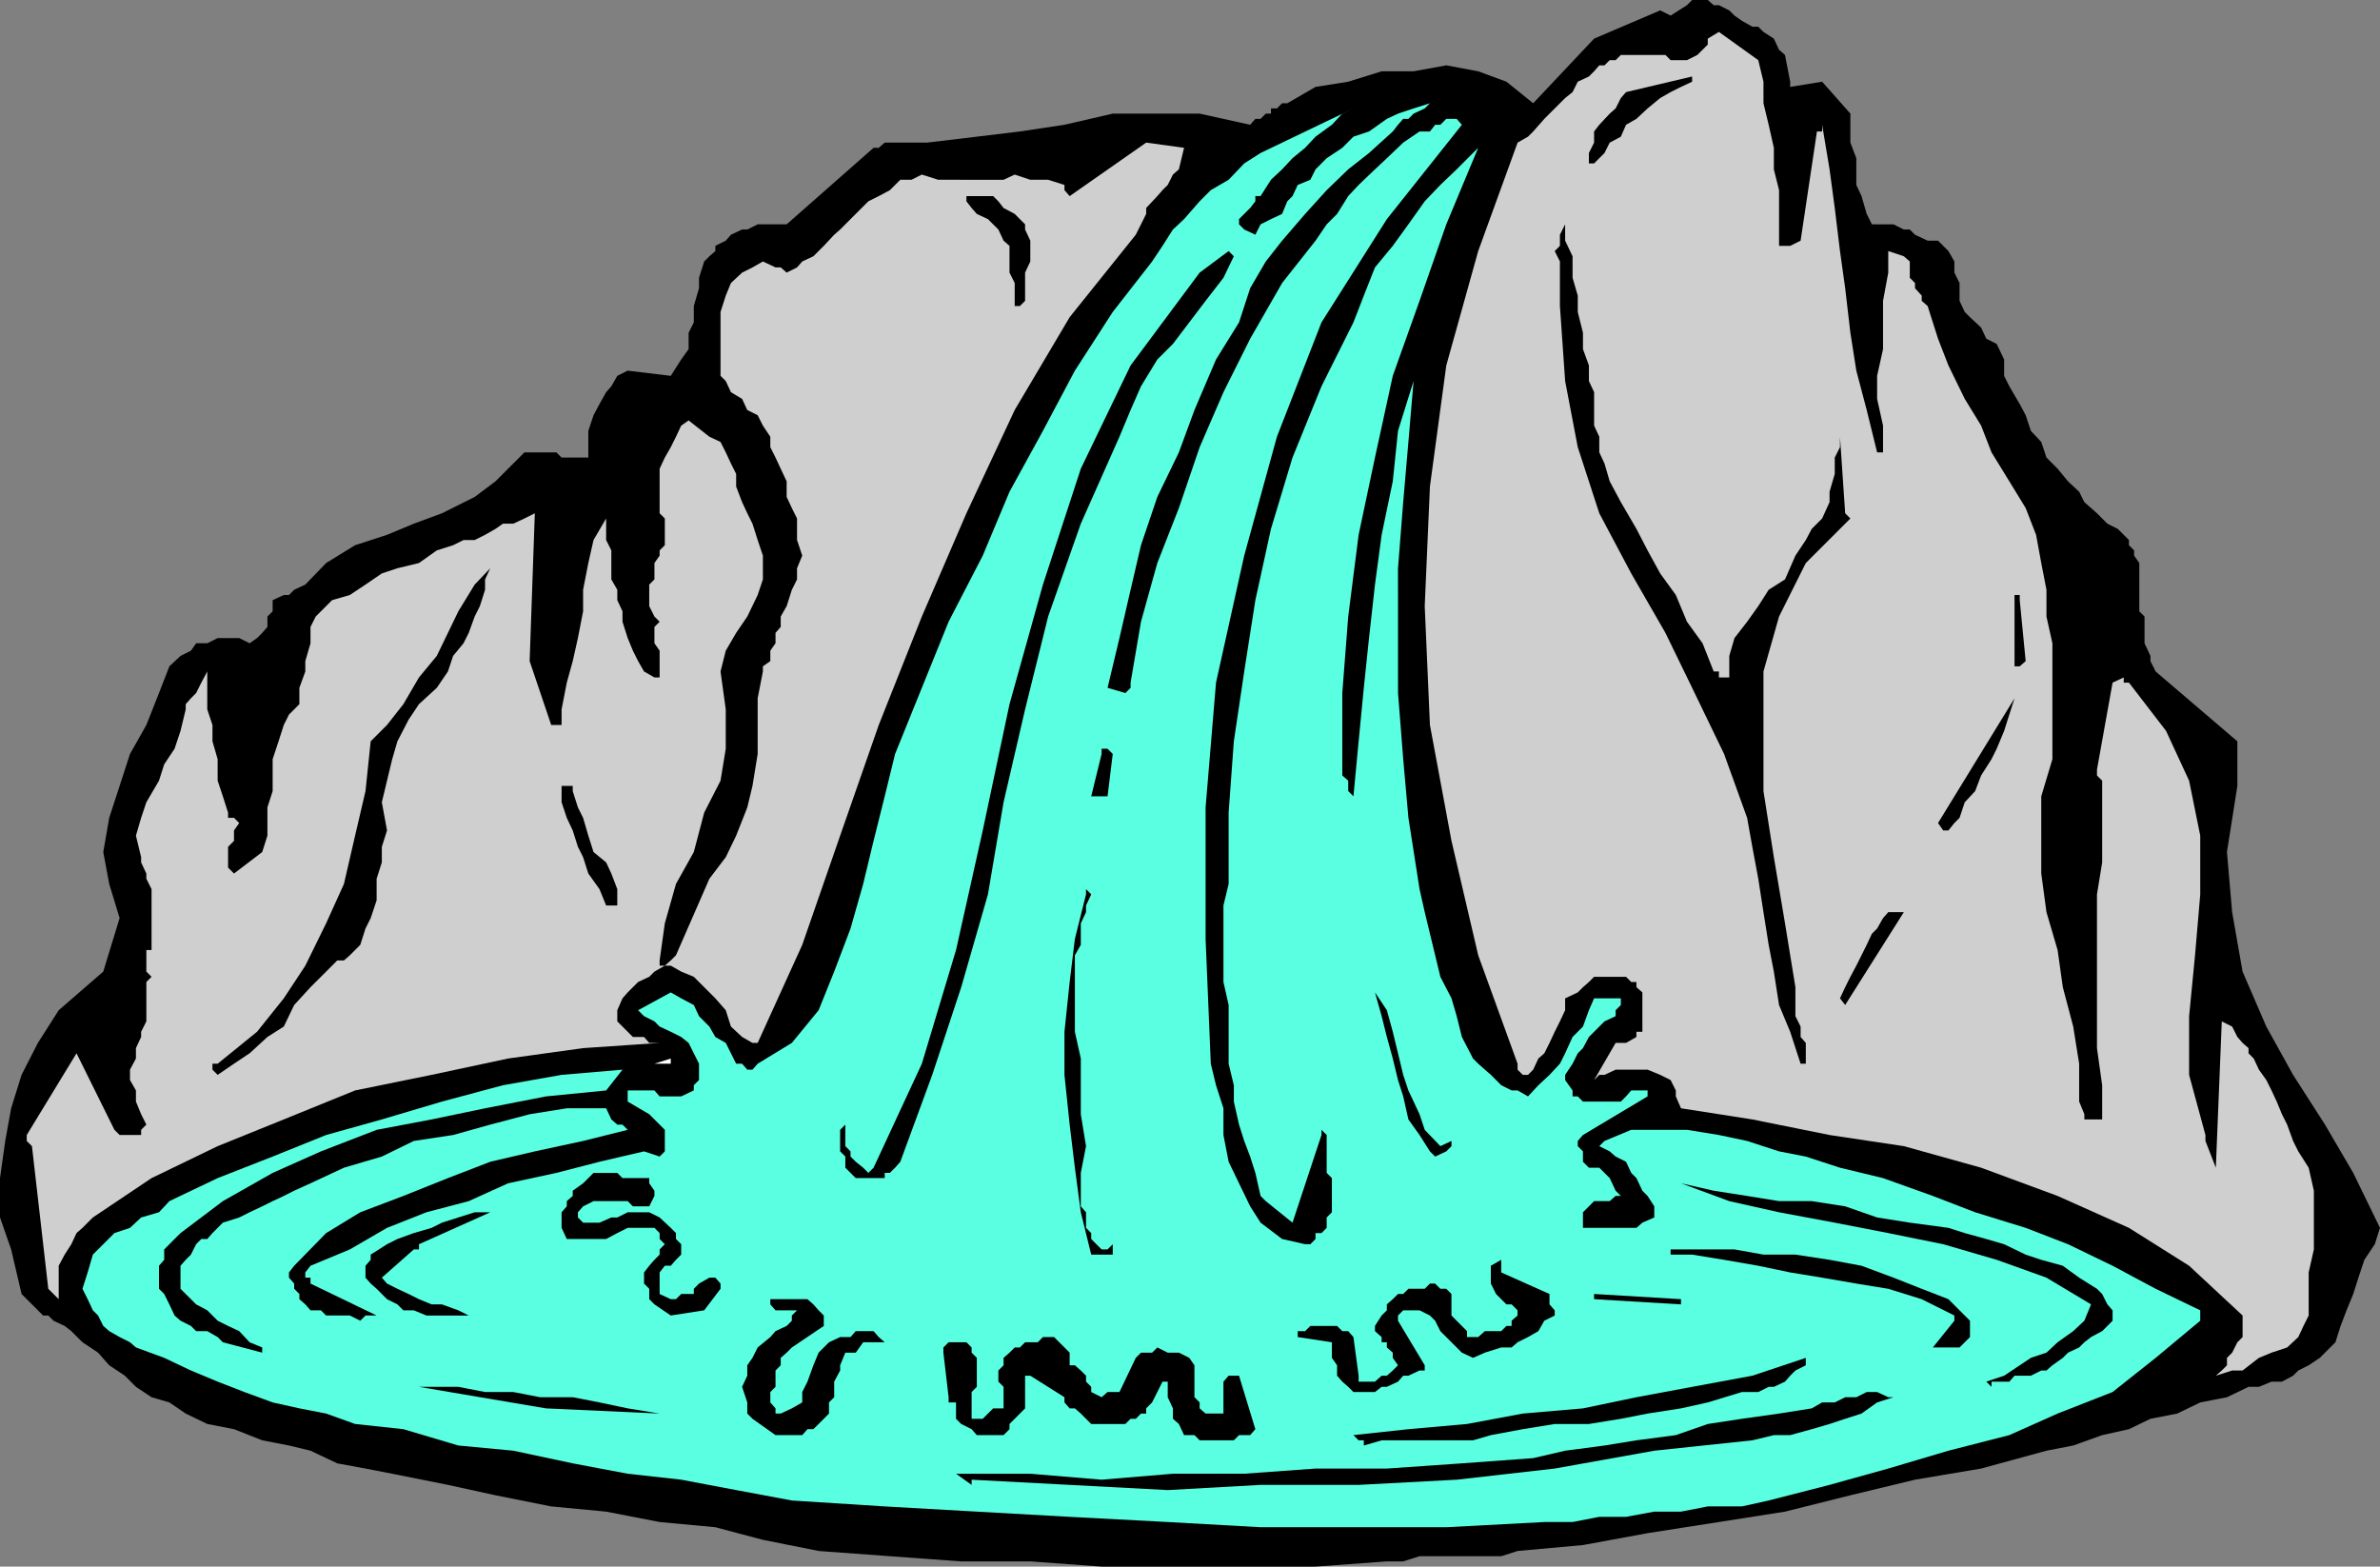 <svg xmlns="http://www.w3.org/2000/svg" width="320.402" height="210.898"><rect width="100%" height="100%" fill="#808080" stroke="none"/><path d="m110.203 208.797 9.598.703 9.601.7h9.301l9.598.698h28.8l9.602-.699h2.2l2.199-.699h11l2.199-.703 8.8-.797 8.7-1.602 9.601-1.5 8.899-1.398 8.8-2.203 8.7-2.098 8.902-1.5 8.797-2.402 3.602-.7L283 193.2l3.602-.8 2.898-1.4 3.602-.703 3.101-1.5 3.598-.7 2.902-1.398h1.399L305.8 186h1.402l1.5-.8.7-.7 1.398-.703 1.5-1 .699-.7 1.402-1.398.7-2.199.8-2.102.899-2.199.699-2.199.8-2.402 1.403-2.098.7-2.203-3.602-7.399-3.801-6.5-4.297-6.699-3.601-6.5-3.2-7.402-1.402-8-.7-8.098 1.403-8.902v-6l-11-9.399L289.5 89v-.703l-.797-1.7V83l-.703-.703v-6.5l-.7-1v-.7l-.698-.699V72.7l-1.5-1.5-1.399-.699-1.402-1.402-1.7-1.5-.699-1.399-1.5-1.402-1.402-1.7-1.5-1.5-.7-2.097-1.398-1.5-.699-2.102-.8-1.5L270.5 52l-.7-1.402v-2.2l-1-2.101-1.398-.7-.699-1.5-1.5-1.398L264.5 42l-.7-1.5v-2.402l-.698-1.399v-1.5l-.801-1.402-1.399-1.399H259.5l-1.7-.8-.698-.7h-.801l-1.399-.699H252l-.7-1.402-.698-2.399-.7-1.5v-3.601l-.8-2.098v-3.902L245.3 11l-4.301.7V11l-.7-3.602-.8-.699-.7-1.5-1.398-.902-.699-.7h-.8l-1.403-.8-1-.7-.7-.699L231.403.7h-.699l-.8-.699H227.8l-.7.7-2.199 1.398-1.402-.7-8.898 3.801-8.2 8.7-3.6-2.9L199 9.598l-4.297-.801-4.402.8H186L181.5 11l-4.398.7-3.801 2.198h-.7l-.699.7h-.8v.699h-.7l-.699.703H169l-.7.797-6.8-1.5h-11.7l-6.5 1.5-6 .902-5.8.7-6.7.8h-5.698l-.801.7h-.7l-11.699 10.3H102l-1.398.7h-.7l-1.5.699-.699.8-1.402.7v.699l-.801.703-.7.7-.698 2.198v1.399l-.7 2.402v2.2l-.699 1.398V47l-1 1.398-1.402 2.2-5.801-.7-1.398.7L82.3 52l-.7.797-.898 1.601-.8 1.5-.7 2.102v3.598h-3.601l-.7-.7h-4.3l-3.899 3.899-2.8 2.101-4.403 2.2-3.797 1.402-3.601 1.5-4.301 1.398-3.899 2.399-2.8 2.902-1.5.7-.7.699h-.699l-1.5.699v1.5L36 83v1.398l-.7.801-.698.7-1 .699-1.399-.7h-2.902l-1.399.7h-1.5l-.699 1-1.402.699-1.5 1.402-1.399 3.598-1.699 4.3L17.5 101.5l-1.398 4.297-1.399 4.3-.8 4.602.8 4.301 1.399 4.598-2.2 7.199-6 5.203-2.8 4.398-2.2 4.301-1.402 4.5-.797 4.399-.703 5v5.3l1.5 4.301 1.402 6 2.899 2.899H6.5l.703.699 1.5.703.899.7 1.5 1.5 2.101 1.398 1.5 1.699 2.098 1.402 1.5 1.5 2.101 1.399 2.399.699 2.199 1.5 2.902 1.402 3.598.7 3.8 1.5 3.602.699 2.899.699L45.402 197l3.801.7 3.598.698 7.5 1.5 6.402 1.399 7.5 1.5 7.399.703 7.199 1.398 7.5.7 6.402 1.699 7.5 1.5"/><path fill="#59ffe0" d="m106.602 202 12.5.797 12.398.703 12.5.7 13.203.698 12.5.7h25l13.2-.7h3.8l3.598-.699h3.601l3.801-.699h3.598l3.601-.703h4.598l3.602-.797 8.199-2.102 7.902-2.199 8.098-2.402 8.199-2.098 6.5-2.902 7.402-2.899 5.801-4.601 6-5v-1.399l-6-2.898-5.8-3.102-6-2.898-5.7-2.203-6.8-2.098-5.7-2.199-6.703-2.402-5.797-1.399-4.601-1.5L239.5 155l-4.297-1.402-3.8-.801-4.301-.7h-7.5l-3.602 1.5-.7.7 1.403.703.797.7 1.402.698.7 1.5.699.7.8 1.699.7.703.902 1.398v1.5l-1.601.7-.801.699h-7.2v-2.098l1.5-1.5h2.102l.797-.699h.703l-.703-.703-.797-1.7-.703-.699-.7-.699h-1.398l-.8-.8V155l-.7-.703v-.7l.7-.8 8.699-5.2v-.8h-2.2l-.699.8-.699.7h-5.101l-.7-.7h-.699v-.8l-1-1.399v-.699l1-1.5.7-1.402.699-.7.8-1.5L216 137.5l1.5-.703V136l.703-.703v-.899h-3.601l-.7 1.602-.8 2.2-1.399 1.398-1 2.199-.703 1.402-1.398 1.5-1.5 1.399-1.399 1.5-1.402-.801h-.801l-1.398-.7-1.399-1.398-.8-.699-.903-.8-.7-.7-1.5-2.902-.698-2.801-.7-2.399-1.5-2.898-.699-2.902-.703-2.899-.7-2.902-.698-3.098-1.5-9.601-.7-7.899-.699-8.902V76.5l.7-8.902.699-8.098.699-8.203L188.203 58l-.703 6.797L186 72l-.898 6.7-.801 7.198-.7 6.7-.699 7.199-.699 7.402-.703-.699v-1.402l-.797-.7V93.297L181.5 83l1.402-11 2.2-10.402 2.398-11 3.602-10.098 3.601-10.3L199 19.897l-2.898 2.899-2.2 2.101-2.101 2.2-2.2 3.101-2.101 2.899L185.102 36l-1.5 3.797-1.399 3.601-4.3 8.602L174 61.598l-2.898 9.601L169 80.797l-1.5 9.601-1.398 9.399-.7 9.601V119l-.699 2.898V132.2l.7 3.098v7.902l.699 2.899v2.199l.699 3.101.699 2.2.8 2.101.7 2.2.703 3.101.7.7 3.597 2.898 3.902-11.801v-.7l.7.7v5.101l.699.7v4.601l-.7.7v1.398l-.699.703h-.8v.797l-.7.703h-.699l-3.101-.703-2.899-2.2-1.402-2.199-1.5-3.101-1.399-2.899-.699-3.601V149.2l-1-3.101L163 143.2l-.7-16.8v-17.7l1.403-16.8 3.797-17.102 4.402-16 6-15.399 8.801-13.898 10.098-12.703-.7-.797h-1.398l-.8.797h-.7l-.703.902h-1.398l-2.2 1.5-2.199 2.098-1.601 1.5-2.2 2.101-1.402 1.5-1.5 2.399-1.398 1.402-1.5 2.2-4.5 5.699-4.301 7.5-3.598 7.199L161.5 60.2l-2.797 8.2-2.902 7.398-2.2 7.902-1.398 8.2v.699l-.703.699-2.398-.7 1.601-6.699 1.5-6.5 1.399-6 2.199-6.5 2.902-6 2.098-5.699 2.902-6.8 3.098-5 1.5-4.602 2.101-3.598 2.2-2.8 3.101-3.602 2.899-3.2 2.898-2.8 2.8-2.2 3.2-2.898.703-.902.7-.797h.699l.699-.703 1.5-.7.699-.699-2.2.7-2.097.699-1.5.703-2.402 1.7-2.098.698-1.5 1.5-2.101 1.399-1.5 1.5-.7 1.402-1.699.7-.703 1.5-.7.699-.698 1.699-1.5.703-1.399.7-.703 1.398-1.5-.7-.7-.699v-.7l.7-.703.8-.797.7-.902v-.7h.703l1.399-2.199 1.5-1.402 1.398-1.5 1.703-1.399 1.399-1.5 2.199-1.601 1.402-1.5 1.5-.7-12.5 6L167.5 22l-2.098 2.2L163 25.597l-1.5 1.5-2.098 2.402-1.5 1.398-1.402 2.2-1.398 2.101L149.8 42l-5.098 7.898-4.3 8.102-4.5 8.2-3.602 8.597-4.598 8.902-3.601 8.899-3.602 8.902-1.398 5.7-1.5 6-1.399 5.8-1.703 6-2.2 5.797-2.097 5.203-3.601 4.398L102 143.2l-.7.801h-.698l-.7-.8h-.8l-.7-1.403-.699-1.399-1.402-.8-.801-1.399-1.398-1.402-.7-1.5-1.699-.899-1.402-.8L85.902 136l.801.797 1.399.703.699.7 1.5.698 1.402.7 1 .8.7 1.399.699 1.402v2.2l-.7.699v.699l-1.699.8h-2.902l-.7-.8H84.5v1.5L87.402 150l2.098 2.098V155l-.7.7-2.097-.7-6 1.398-5.8 1.5-6.5 1.399-5.301 2.402-5.7 1.5-5.3 2.098-5 2.902-5.301 2.2-.7.898V172h.7v.797l8.902 4.3h-1.5l-.703.7-1.398-.7h-3.2l-.699-.699h-1.402l-.7-.8-.8-.7v-.699l-.7-.699v-.703l-.699-.797v-.703l.7-.899 4.3-4.398 4.598-2.8 5.8-2.2 6-2.402 5.7-2.2L72 155l6.5-1.402 6-1.5-.7-.7h-.698l-.801-.699-.7-1.5h-5.3l-5 .801L66 151.398l-5 1.399-5.297.8-4.3 2.102-5.102 1.5-4.5 2.098-2.2 1-1.398.703-1.5.7-1.402.698-1.7.801-1.398.7-2.203.699L28.602 166l-.7.797h-.8l-.7.703-.699 1.398-.703.7-.7.8v3.102l.7.7 1.402 1.398 1.5.8 1.399 1.399 1.402.703 1.5.7 1.399 1.5 1.699.698v.7L30 180.699l-.7-.699-1.398-.8h-1.5l-.699-.7-1.402-.703-.801-.7-.7-1.5-.698-1.398-.7-.699v-3.102l.7-.8v-1.399l.699-.699.699-.703.8-.797 5.7-4.3 6.703-3.802 6.5-2.898 7.5-2.902 7.399-1.399 7.199-1.5 8.199-1.601 8.102-.801L83.8 144l-8.2.7-7.898 1.398-8.203 2.199-8.098 2.402-7.5 2.098-7.199 2.902-7.402 2.899-6.5 3.101-1.399 1.5-2.402.7-1.5 1.398-2.098.703-1.5 1.5-1.402 1.398-.7 2.399-.698 2.203.699 1.398.699 1.5.703.7.7 1.402.8.7 1.399.8 1.398.7.8.698 3.802 1.399 3.601 1.703L29.3 186l3.601 1.398 3.801 1.399 3.598.8 3.601.7 3.899 1.402 6.5.7 7.402 2.199 7.399.699 8 1.703 7.398 1.398 7.203.801 7.399 1.399 7.5 1.402"/><path d="m130.8 199.2 13.2.698 13.203.7 12.5-.7h13.2l13.199-.699 13.199-1.5 13.402-2.402 13.2-1.399 2.898-.699H241l2.902-.8 2.399-.7 2.101-.699 2.2-.703 2.101-1.5 2.2-.7h-.7l-1.5-.699h-1.402l-1.399.7h-1.5l-1.402.699h-1.7l-1.398.8-4.402.7-5 .703-4.598.7-4.3 1.5-5.301.698-4.301.7-5.297.699-4.3 1-9.602.703-10.098.7h-9.601l-9.602.698h-9.598l-9.601.801-9.598-.8h-10l2.098 1.5v-.7m-26.399-5.999H108l.703-.802h.797l.703-.699.7-.699.699-.703v-1.5l.699-.7V186l.8-1.5v-.703l.7-1.7h1.402l1-1.398h2.899L118.3 180l-.7-.8h-2.398l-.703.8h-1.398l-1.5.7-1.399 1.398-.703 1.699-.797 2.203-.703 1.398v1.399l-1.398.8-1.5.7h-.7v-.7l-.699-.8v-1.399l.7-.699V184.5l.699-.703v-1l.8-.7.7-.699 4.3-2.898v-1.402l-.699-.7-.703-.8-.797-.7h-5v.7l.7.8h2.898l-.7.7v.699l-.699.703-1.5.7-.699.8-1.703 1.398-.7 1.399-.698 1v1.402l-.7 1.5.7 2.098v1.5l.699.703 3.101 2.2M73.5 189.598l15.3.699-4.3-.7-3.797-.8-3.601-.7h-4.399l-3.601-.699H65.3l-3.598-.699h-5.3l17.097 2.899M131.5 193.2h3.602l.8-.802v-.699l.7-.699.699-.703.699-.7V185.2h.703l4.598 2.899v.699l.699.8h.703l.797.7 1.402 1.402h4.598l.703-.699h.7l.699-.703h.699v-.7l.8-.8L156.5 186h.703v2.098l.7 1.5V191l.8.7.7 1.5h1.398l.699.698h4.602l.699-.699h1.5l.699-.8-2.2-7.2h-1.398l-.699.801v4.297h-2.402l-.801-.7v-.8l-.7-.7v-4.3l-.698-1-1.399-.7h-1.5l-1.402-.699-.7.7h-1.5l-.699.699-2.199 4.601h-1.601l-.801.7-1.399-.7v-.699l-.699-.699v-.8l-.703-.7-.797-.703H144v-1.7L141.902 180h-1.5l-.699.7H138l-.7.698h-.698l-.7.7-.8.699v1l-.7.703v1.5l.7.7v2.898h-1.399l-.703.699-.7.703h-1.5v-3.602l.7-.699v-3.902l-.7-.7v-.699l-.698-.699h-2.399l-.703.7v.699l.703 6v.699h1V191l.7.7 1.398.698.699.801"/><path d="m183.602 194.598 2.398-.7h12.3l2.403-.699 4.297-.8 4.3-.7h4.602l4.301-.699 3.598-.703 4.5-.7 3.601-.8 4.598-1.399h2.203l1.399-.699h.699l1.5-.699.699-.8.703-.7 1.399-.703v-1l-7.2 2.402-8.101 1.5-7.5 1.399-7.2 1.5-8.101.699-7.5 1.402-7.898.7-7.399.8.7.7h.699v.699m-126.2-17.5h5.7l-1.399-.7-2.203-.8h-1.398l-1.7-.7L55 174.2l-1.5-.699-1.398-.703-.7-.797 4.301-3.8h.7v-.7L66 163.2h-2.098l-2.199.698-2.203.7-1.398.699-2.399.703-2.203.797-1.398.703-2.2 1.398v.7l-.699.8V172l.7.797.8.703 1.399 1.398 1.398.7.8.8h1.403l1.7.7m125.499 10.3h2.2l.898-.699h.703l1.5-.699.7-.8h.699l1.5-.7h.699v-.703l-3.598-6v-.7l.7-.699h2.199l1.398.7.703.699.7 1.402 2.898 2.899 1.5.699 1.601-.7 2.2-.699h1.398l.8-.699 1.403-.699 1.399-.8.8-1.403 1.399-.7v-.699l-.7-.8v-1.399l-6.5-2.902v-1.7l-1.398.801v2.399l.7 1.402 1.398 1.399h.699l.8.8v.7l-.8.699v.703h-.7l-.698.7h-2.2l-.902.8h-1.5v-.8l-2.098-2.102v-2.899l-.699-.699h-.8l-.7-.703h-.703l-.7.703h-2.198l-.7.7h-.699l-.703.698-.797.7v.8l-.703.7-.898 1.402v.7l.898.8v.7h.703v.698l.797.7v.699l.703 1-.703.703-.797.7H186l-.898.8h-2.2v-.8l-.699-5.2-.703-.8h-.797l-.703-.7h-3.598l-.699.7h-1v.8l4.598.7v2.097l.699 1v1.402l.703.801.797.7.703.698h.7m-92.603-10.3 4.5-.7L97 173.5v-.703l-.7-.797h-.8l-1.398.797-.7.703v.7h-1.699l-.703.698h-.7l-1.5-.699v-2.902l.7-.899h.8l.7-.8.703-.7V167.5l-.703-.703V166l-.7-.703-1.5-1.399-1.398-.699H84.5l-1.398.7H82.3l-1.598.699H78.5l-.7-.7v-.699l.7-.8 1.402-.7H84.5l.703.7h2.2l.699-1.399v-.703l-.7-1v-.7h-3.601l-.7-.699h-3.199l-.699.7-.703.699-1.398 1V161l-.801.7v.698l-.7.801v2.098l.7 1.5h5.3l1.5-.797 1.399-.703h3.602l.699.703v.797l.699.703-.7.7v.698l-.698.7-.7.8-.699.899v1.5l.7.703v1.398l.699.7 2.199 1.5M268.102 186h2.398l.703-.8h2.2l1.398-.7h.699l.8-.703 1.403-1 .7-.7 1.5-.699.699-.699.898-.699 1.5-.8.703-.7.7-.703v-1.399l-.7-.8-.703-1.399-.7-.699-2.398-1.5-2.199-1.602-2.902-.8-2.098-.7-2.902-1.398-2.399-.703L264.5 166l-2.2-.703-5.198-.7-4.399-.699-4.3-1.5-4.5-.699H239.5l-4.297-.699-4.5-.703-4.402-1 6.5 2.402 6.699 1.5 7.5 1.399 7.203 1.402 7.399 1.5 7.199 2.098L275.5 172l6 3.598-.898 2.199-1.5 1.402-2.102 1.5-1.5 1.399-2.098.699-1.5 1-2.101 1.402-2.399.801.7.7v-.7"/><path d="M260.902 181.398h2.899l.699-.699.703-.699v-2.203l-2.902-2.899-3.598-1.398-3.8-1.5-4.301-1.602-4.301-.8-4.598-.7h-4.3l-3.903-.699h-8.598v.7h2.899l4.3.699 4.602.8 4.297.899 4.3.703 4.602.797 4.301.703 4.5 1.398 4.399 2.2v.699l-2.899 3.601h.7"/><path fill="#cfcfcf" d="M7.902 174.898v-4.5l.801-1.5.899-1.398.699-1.5.8-.703 1.399-1.399 7.902-5.3 8.899-4.301 8.902-3.598 9.598-3.902 10.3-2.098 10.301-2.199 10.098-1.402 10.3-.7h-1.398l-.699-.8h-1.5l-.703-.7-1.398-1.398V136l.699-1.602.699-.8.703-.7.7-.699 1.5-.699.699-.703L89.5 130h.8l1.403.797 1.7.703 2.898 2.898L97.703 136l.7 2.2 1.5 1.398 1.398.8H102l6-13.199 5.102-14.699 5.199-14.902L124.1 83l6-13.902 6.5-13.899L144 42.7l8.902-11.101.7-1.399.699-1.402V28l1.5-1.602.699-.8.703-.7.7-1.398.8-.703.7-2.899-5.102-.699L144 26.4l-.7-.801v-.7l-2.198-.699h-2.399l-2.101-.699-1.5.7H126.3l-2.2-.7-1.398.7h-1.5l-1.402 1.398-1.5.8-1.399.7-3.8 3.8-.801.7-1.399 1.5L109.5 34.5l-1.5.7-.7.8-1.398.7-.8-.7h-.7l-1.699-.8-1.402.8-1.399.7-1.5 1.398-.699 1.699L97 42v8.598l.703.699.7 1.5 1.5.902.699 1.5 1.398.7.703 1.398 1 1.5v1.402l.7 1.399.699 1.5.8 1.699v2.101l.7 1.5.699 1.399v2.902l.699 2.098-.7 1.703V78l-.698 1.398-.7 2.2-.8 1.402v1.398l-.7.801v1.399l-.699 1V89l-1 .7v.698L102 94v7.5l-.7 4.297-.698 2.902-1.5 3.801-1.399 2.898-2.203 2.899-4.5 10.3-.7.7-.8.703h-.7v-.703l.7-5L91 119l2.402-4.3 1.399-5.302 2.199-4.3.703-4.301V95.5L97 90.398l.703-2.8 1.399-2.399 1.5-2.199L102 80.098l.703-2.098v-3.203L102 72.699l-.7-2.199-.698-1.402-.7-1.5-.8-2.098v-1.703l-.7-1.399-.699-1.5L97 59.5l-1.5-.703-2.797-2.2-1 .7-.703 1.5-.7 1.402-.8 1.399-.7 1.5v6l.7.699v3.601l-.7.7v.699l-.698 1V78l-.7.7v2.898l.7 1.402.699.7-.7.698v2.2l.7 1v3.601h-.7l-1.398-.8-.8-1.399-.7-1.402-.703-1.7-.7-2.199v-1.402l-.698-1.5v-1.399L82.3 78v-3.902l-.7-1.399v-2.902l-1.699 2.902-.699 3.098-.703 3.601v2.899l-.7 3.601L77.103 89l-.801 2.898-.7 3.602v2.098h-1.398L71.301 89 72 69.098l-1.398.699-1.5.703h-1.399l-1 .7-1.402.8-1.399.7h-1.5L61 73.397l-2.2.7-2.398 1.699-2.902.703-2.098.7-2.199 1.5-2.101 1.398-2.399.699L42.5 83l-.7 1.398v2.2L41.103 89v1.398l-.801 2.2v2.199l-1.399 1.402-.699 1.399-.703 2.199-.797 2.402v4.301L36 108.7v3.8l-.7 2.2-3.8 2.898-.797-.801V114l.797-.8v-1.403l.703-1-.703-.7h-.797v-.699L30 107.2l-.7-2.101V102.2l-.698-2.402v-2.2l-.7-2.097v-5.102l-.8 1.5-.7 1.399-.699.703-.703.797v.703l-.7 2.898-.8 2.399-1.398 2.101-.7 2.2L19.703 108 19 110.098l-.7 2.402.7 2.898v.7l.703 1.5v.699l.7 1.402v8.2h-.7v2.898l.7.703-.7.7v5.3L19 138.898v.7l-.7 1.5v1.402l-.8 1.5v1.398l.8 1.399v1.5L19 150l.703 1.398-.703.7v.699h-2.898l-.7-.7-5.101-10.3-6.7 11v.8l.7.7L6.5 173.5l.703.7.7.698M298.3 185.2l2.2-.7h1.402l2.2-1.703 1.699-.7 2.101-.699 1.5-1.398.7-1.5.699-1.402v-5.801l.699-3.098v-7.902l-.7-3.098-1.398-2.199-.699-1.402-.8-2.2-.7-1.398-.703-1.703-.7-1.5-.698-1.399-1-1.398-.7-1.5-.699-.703v-.7l-.8-.699-.7-.8-.703-1.399-1.398-.699-.801 19.7-1.399-3.602v-.801l-2.199-8.098v-7.902l.797-8.2.703-8.199V112.5l-1.5-7.402-3.101-6.7-5-6.5h-.7V91.2l-1.5.7-2.101 11.699v.8l.699.7v11l-.7 4.3v20.7l.7 5v4.601h-2.398v-.7l-.7-1.703v-5.098l-.8-5-1.399-5.3-.703-5-1.5-5.102-.7-5.2V107.2l1.5-5V86.598L275.5 83v-3.602l-.7-3.601-.698-3.797-1.399-3.602-2.203-3.601-2.398-3.899-1.399-3.601-2.203-3.598-2.2-4.5-1.398-3.601-1.402-4.399-.797-.699v-.703l-.902-1v-.7l-.7-.699V35.2l-.8-.699-2.098-.703V36.7l-.703 3.8V47l-.797 3.598v3.101l.797 3.598v3.601h-.797l-1.402-5.699-1.399-5.3-.8-5.102-.7-6-.699-5L247 28l-.7-5.203-1-6v.902h-.698l-2.2 14.7-1.402.699h-1.5v-7.5l-.7-2.801v-2.899l-.698-3.101-.7-2.899V11l-.699-2.902-5.3-3.801-1.5.902V6l-.7.7-.703.698-1.398.7h-2.2l-.699-.7h-6l-.703.7h-.797l-.703.699h-.7l-.698.8-.7.7-1.5.703-.699 1.398-1 .801-1.402 1.399-.7.699-.699.703-1.5 1.7-.699.698-1.402.801L199 33.797l-4.297 15.402L192.5 65.5l-.7 16.098.7 16 2.902 15.601L199 128.598l5.3 14.601V144l.7.7h.703l.7-.7.699-1.5.8-.703.7-1.399.699-1.5.699-1.398.703-1.5v-1.602l1.7-.8.699-.7.8-.699.7-.699h4.3l.7.7h.699v.698l.8.7v5.3h-.8v.7l-1.399.8H217.5l-2.898 5 .699-.699H216l1.5-.699h4.3l1.7.7 1.402.698.7 1.399v.8l.699 1.602 9.601 1.5 10.399 2.098 10 1.5 10.402 2.902L277 161l9.602 4.297 8.101 5.101 7.2 6.7V180l-.7.7-.703 1.398-.7.699v1l-.698.703-.801.7"/><path d="M147.602 168.898h2.199V167.5l-.7.7h-.8l-.7-.7-.699-.703V166l-.699-.703v-2.098l-.703-.8v-4.5l.703-3.602L145.5 150v-7.5l-.797-3.602v-10.3l.797-1.399v-2.902l.703-1.5v-.899l.7-1.5-.7-.699v.7l-1.5 6-.703 5.8-.7 6.7v5.8l.7 6.7.703 5.8.797 6 1.402 5.7h.7m67 5.999 11.699.7v-.7l-11.7-.699v.7m-98.398-16.301h2.899v-.7h.699l.699-.699.703-.8 4.297-11.7 3.902-11.8 3.598-12.5L135.102 108 138 95.5l3.102-12.5 4.398-12.5 5.203-11.703 1.5-3.598L153.602 52l2.199-3.602 2.101-2.101 4.399-5.797 2.402-3.102 1.399-2.898-.7-.703-3.902 2.902-9.297 12.5-6.703 13.899-5.098 15.601-4.5 16.098-3.601 17-3.598 16.101-4.601 15.301-6.5 14-.7.7-.699-.7-1-.8-.703-.7V155l-.7-.703v-2.899l-.698.7V155l.699.7v1.5l.699.698.703.7h1M29.3 144.7l2.2-1.5 2.102-1.403 2.398-2.2 2.203-1.398 1.399-2.902 2.199-2.399 1.402-1.398 2.2-2.203h.898l.8-.7L48.5 127.2l.703-2.199.7-1.402.8-2.399v-2.902l.7-2.2V114l.699-2.203-.7-3.797.7-2.902.699-2.899.699-2.402 1.5-2.899 1.402-2.101 2.399-2.2 1.5-2.199.699-2.101 1.402-1.7.7-1.398.8-2.199.7-1.402.699-2.2V78L66 76.5l-2.098 2.2-2.199 3.597-1.402 2.902-1.5 3.098-2.399 2.902-2.101 3.598-2.2 2.8-2.199 2.2-.699 6.703-1.402 6-1.5 6.5-2.399 5.297-2.8 5.703-2.899 4.398-3.601 4.5L29.3 143.2h-.7v.8l.7.7m163.903 11 1.5-.7.7-.703v-.7l-1.5.7-2.102-2.2-.7-2.097-1.5-3.203-.699-2.098-.699-2.902-.703-2.899-.797-2.898-1.601-2.402.898 3.199.703 2.8.797 2.903.703 2.898.7 2.2.699 3.101 1.5 2.098L192.5 155l.703.7"/><path fill="#fff" d="M88.102 143.2H90.3v-.7Zm0 0"/><path d="M242.402 143.2h.7v-2.802l-.7-.8v-1.399l-.699-1.402v-3.899l-1.402-8.601-1.5-8.899-1.399-8.898V90.398L239.5 83l3.602-7.203 6-6-.7-.7-.699-10.3v1.402L247 61.598v2.199l-.7 2.402v1.399l-1 2.199-1.398 1.402-.8 1.5-1.399 2.098L240.301 78l-2.2 1.398-1.398 2.2-1.5 2.101-1.703 2.2-.7 2.398v2.902h-1.398v-.8h-.699l-1.5-3.801-2.101-2.899-1.5-3.601-2.102-2.899-1.7-3.101-1.5-2.899-2.097-3.601-1.5-2.801-.703-2.399-.7-1.5v-2.101l-.698-1.5v-4.5l-.7-1.5v-2.098l-.8-2.199v-2.203l-.7-2.797v-2.203l-.699-2.399V34.5l-1-2.102V30.2L210 31.598v1.5l-.7.699.7 1.402v6l.703 10.098 1.7 8.902 2.898 8.899 4.3 8.101 4.602 8 3.598 7.399 4.3 8.902 3.102 8.598.7 3.902.8 4.297.7 4.5.699 4.402.699 3.598.699 4.5 1.5 3.601 1.402 4.301m-160.8-21.301h1.5V119.7l-.801-2.101-.7-1.5-1.699-1.399-.699-2.199-.703-2.402-.7-1.399-.698-2.199v-.703h-1.5V108l.699 2.098.8 1.699.7 2.203.699 1.398.703 2.2 1.5 2.101.899 2.2m166.8 13.398 7.899-12.5h-2.098l-.703.8-.797 1.403-.703.7-.7 1.5-.698 1.398-.7 1.402-.8 1.5-.7 1.398-.699 1.5.7.899M149.102 107.2l.699-5.7-.7-.703h-.8v.703l-1.399 5.7h2.2m113.198 4.597.802-1 .699-.7.699-2.097 1.402-1.5.801-2.102 1.399-2.199.699-1.402 1-2.399.699-2.199.703-2.199-10.3 16.797.699 1h.699m9.601-22.097.801-.7-.8-8.203v-.7h-.7V89.7h.7M136.602 41.2h.699l.699-.7v-3.8l.703-1.5v-2.802l-.703-1.5V30.2l-.7-.699-.698-.703-1.5-.797-.7-.902-.699-.7h-3.601v.7l.699.902.699.797 1.5.703.703.7.7.698.699 1.5.8.7V36.7l.7 1.399V41.2m77.3-19.2h.7l.699-.703.699-.7.703-1.398 1.5-.8.7-1.602L220.3 16l1.5-1.402 1.699-1.399 1.402-.8 1.399-.7 1.5-.699v-.703l-8.899 2.101-.699.801-.703 1.399-.797.699-1.402 1.5-.7.902v1.5l-.699 1.399V22"/></svg>
